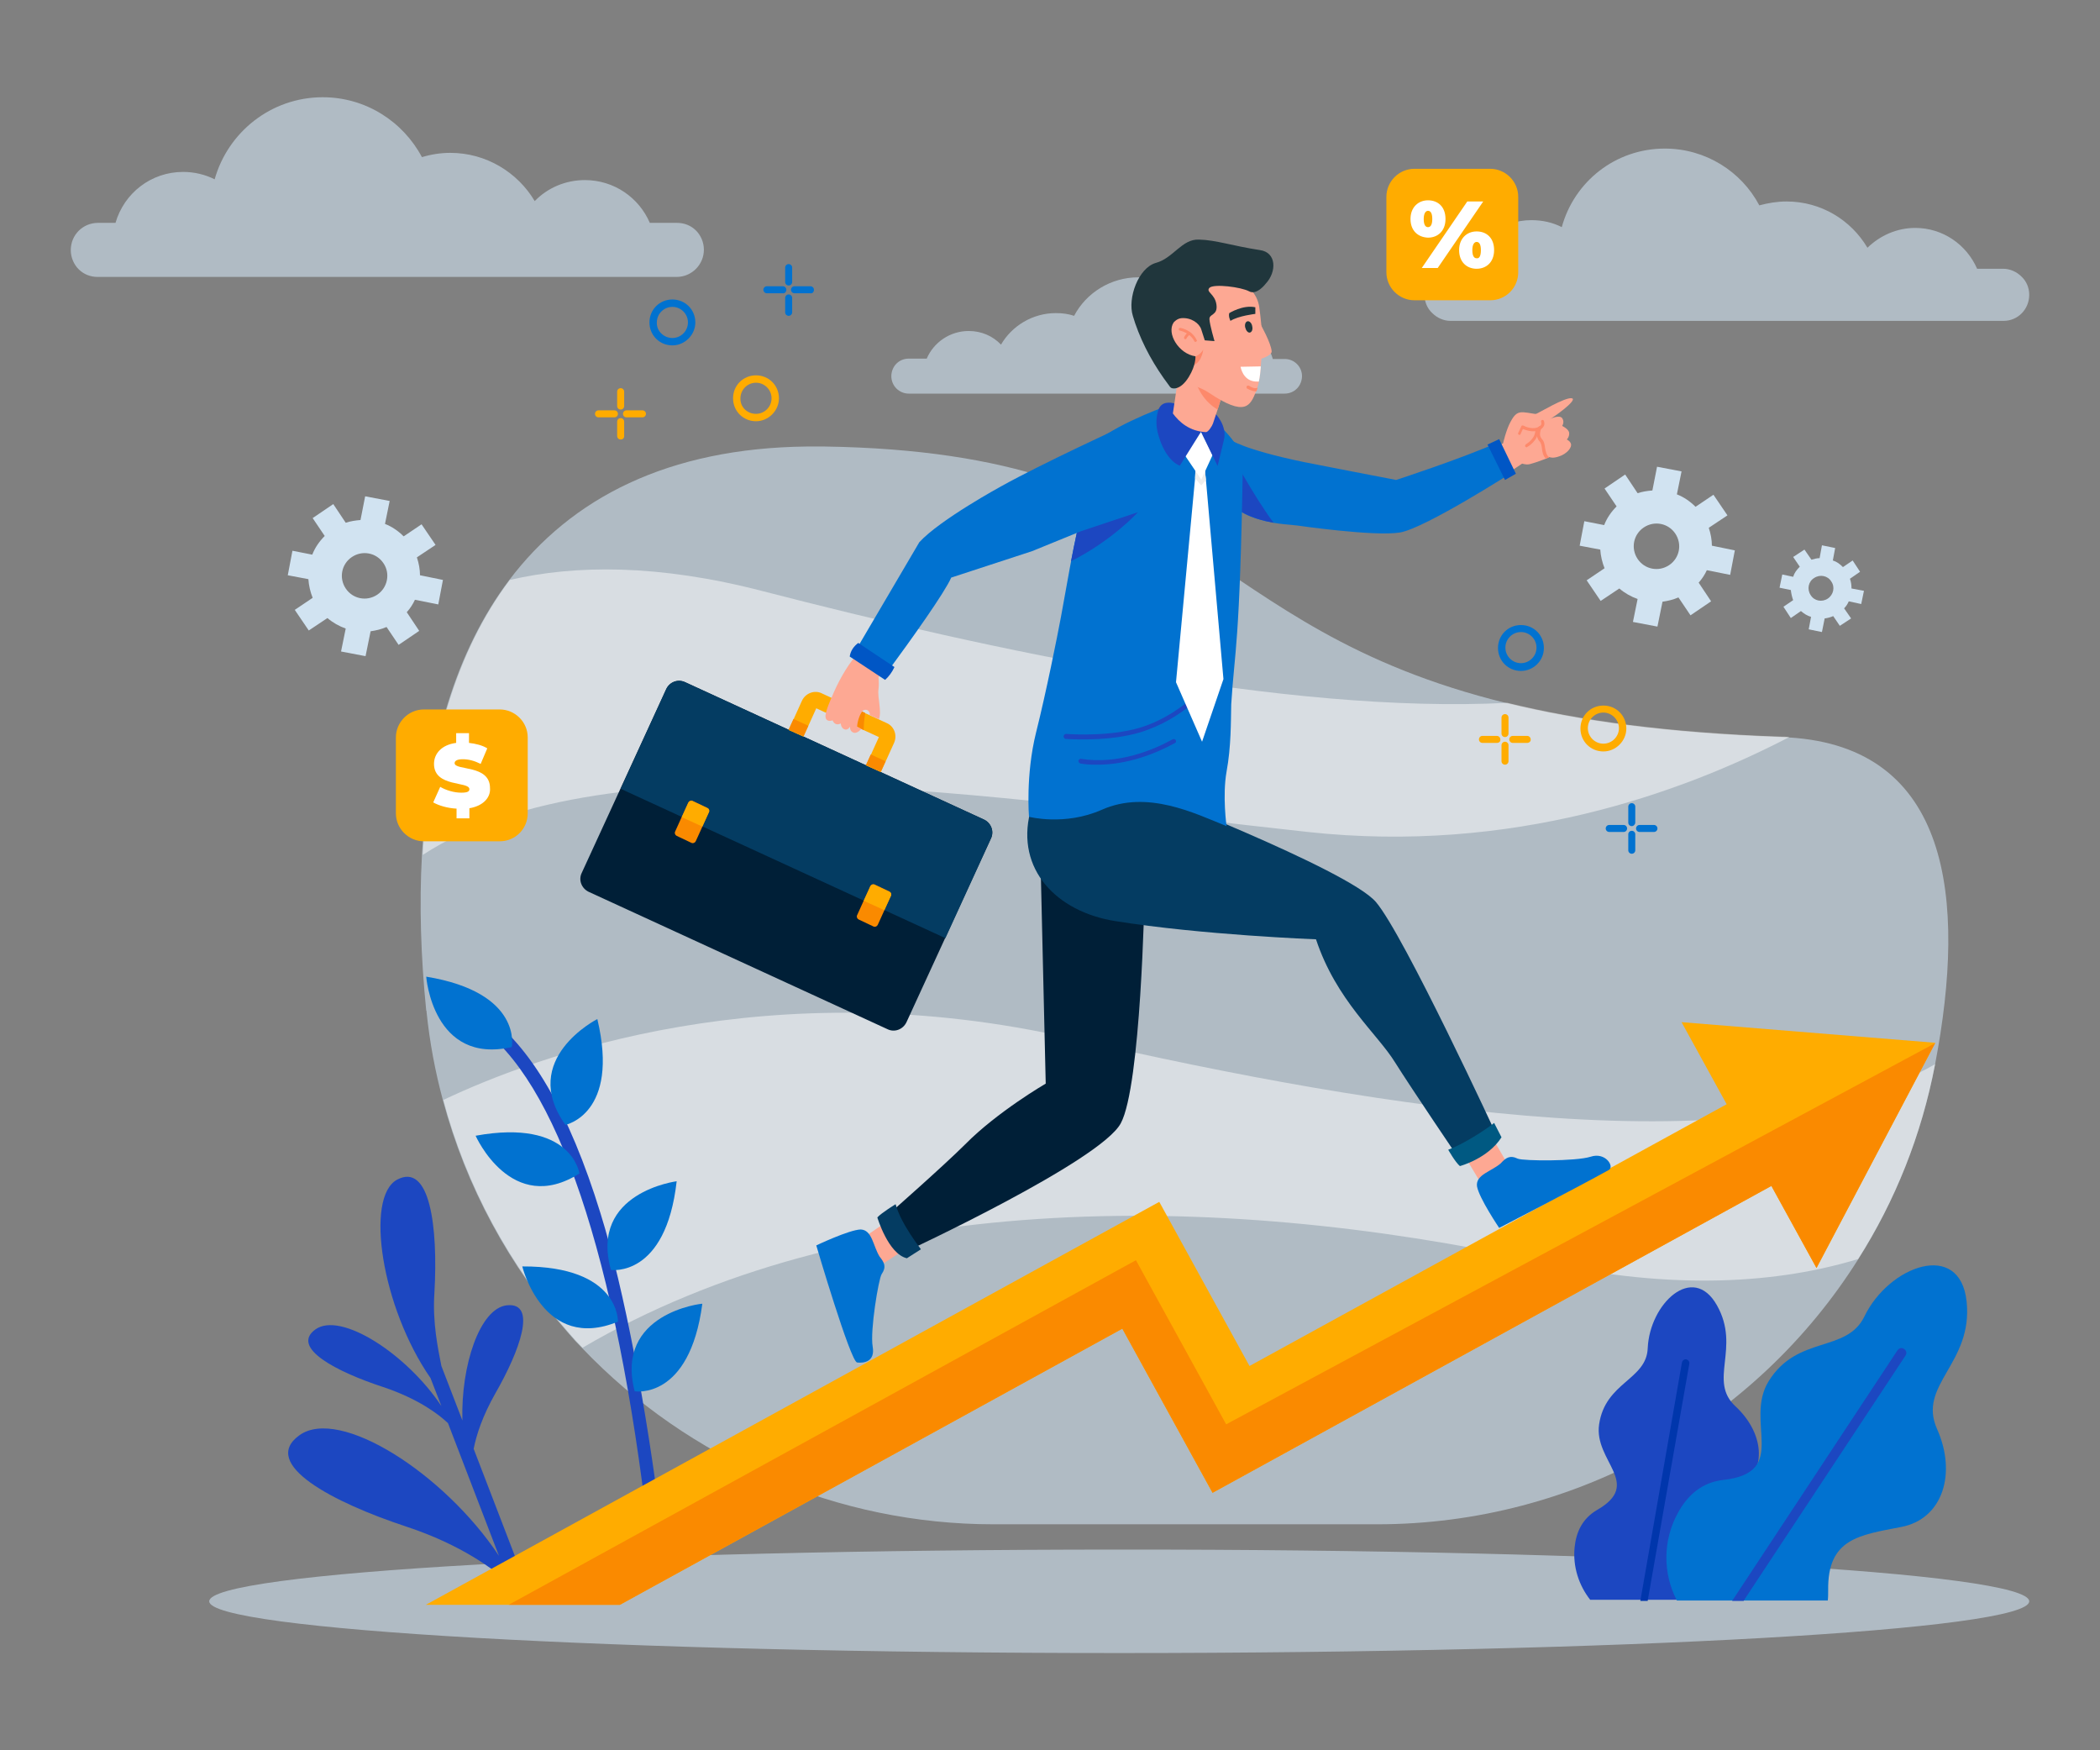 <?xml version="1.0" encoding="utf-8"?>
<!-- Generator: Adobe Illustrator 23.0.1, SVG Export Plug-In . SVG Version: 6.00 Build 0)  -->
<svg version="1.1" id="Layer_1" xmlns="http://www.w3.org/2000/svg" xmlns:xlink="http://www.w3.org/1999/xlink" x="0px" y="0px"
	 viewBox="0 0 540 450" style="enable-background:new 0 0 540 450;" xml:space="preserve">
<rect x="0" y="0" width="540" height="450" fill="#808080" stroke="none"/>
<style type="text/css">
	.st0{opacity:0.6;fill:#D1E3F1;}
	.st1{opacity:0.5;fill:#FFFFFF;}
	.st2{fill:#D1E3F1;}
	.st3{fill:#1C47C1;}
	.st4{fill:#0036AC;}
	.st5{fill:#0172D0;}
	.st6{fill:#FFAC00;}
	.st7{fill:#FA8A00;}
	.st8{fill:#FDA893;}
	.st9{fill:#001F37;}
	.st10{fill:#043C62;}
	.st11{fill:#005982;}
	.st12{fill:#FD896B;}
	.st13{fill:#0056C5;}
	.st14{fill:#FFFFFF;}
	.st15{fill:#EDEDED;}
	.st16{fill:#20363C;}
</style>
<g>
	<g>
		<g>
			<g>
				<path class="st0" d="M497.6,273.6C497.6,273.6,497.6,273.6,497.6,273.6c-3.5,18.3-10.3,35.2-19.8,50.2
					c-26.1,41.4-72.3,68.1-123.7,68.1h-98.6c-40,0-78.2-16.4-105.8-45.3c-1.2-1.2-2.4-2.5-3.5-3.8c-15.3-17.3-26.4-37.8-32.3-59.9
					c-2-7.4-3.4-14.9-4.2-22.6c0-0.2,0-0.4-0.1-0.5c-1.4-13.9-1.8-27.3-1.1-39.9c1.6-28.1,8.7-52.5,22.4-70.7
					c16-21.2,40.9-34,76.6-34.4c1.5,0,3,0,4.5,0c98.3,1.5,95,46.3,175.5,66c18.4,4.5,41.2,7.7,70.5,8.7c0.7,0,1.3,0.1,2,0.1
					C501.3,192.1,505.8,230.8,497.6,273.6z"/>
				<path class="st1" d="M460.1,189.5c-27.9,14.5-71.4,30.1-123.8,24.4c-79.5-8.6-179.7-25.3-227.6,5.9c1.6-28.1,8.7-52.5,22.4-70.7
					c16.8-3.9,38.2-4.1,65.1,2.9c58.5,15.1,134.4,31.6,191.4,28.7c18.4,4.5,41.2,7.7,70.5,8.7C458.8,189.4,459.4,189.4,460.1,189.5z
					"/>
				<path class="st1" d="M497.6,273.6c-3.5,18.3-10.3,35.2-19.8,50.1c-20.1,6.1-46.9,8.3-81.6,0.7c-84.8-18.5-177.7-18.2-246.4,22.1
					c-1.2-1.2-2.4-2.5-3.5-3.8c-15.3-17.3-26.4-37.8-32.3-59.9c24-11.4,84.1-33.5,161.6-15.8C357.3,285.7,451,300.5,497.6,273.6z"/>
			</g>
		</g>
		<path class="st0" d="M18.2,64.3c0,1.9,0.8,3.7,2,4.9c1.3,1.3,3,2,4.9,2h148.9c3.8,0,7-3.1,7-7c0-1.9-0.8-3.7-2-4.9
			c-1.3-1.3-3-2-4.9-2h-7c-2.8-6.5-9.2-11-16.7-11c-5,0-9.6,2-12.9,5.4c-4.4-7.4-12.5-12.4-21.7-12.4c-2.5,0-5,0.4-7.3,1.1
			C103.6,31.2,94,25,83,25c-13.3,0-24.4,9-27.8,21.1c-2.4-1.2-5.2-1.9-8.1-1.9c-8.3,0-15.2,5.5-17.4,13.1h-4.5
			C21.3,57.3,18.2,60.4,18.2,64.3z"/>
		<path class="st0" d="M334.8,96.7c0,1.2-0.5,2.4-1.3,3.2c-0.8,0.8-1.9,1.3-3.2,1.3h-96.6c-2.5,0-4.5-2-4.5-4.5
			c0-1.2,0.5-2.4,1.3-3.2c0.8-0.8,1.9-1.3,3.2-1.3h4.6c1.8-4.2,6-7.1,10.8-7.1c3.3,0,6.2,1.3,8.3,3.5c2.8-4.8,8.1-8.1,14.1-8.1
			c1.7,0,3.2,0.2,4.7,0.7c3.1-5.9,9.4-9.9,16.5-9.9c8.6,0,15.8,5.8,18,13.7c1.6-0.8,3.4-1.2,5.3-1.2c5.4,0,9.9,3.6,11.3,8.5h2.9
			C332.7,92.2,334.8,94.2,334.8,96.7z"/>
		<path class="st2" d="M444.9,147.8l1.2-6.3l-5.9-1.2c0-1.5-0.3-3.1-0.8-4.6l4.8-3.2l-3.6-5.3l-4.6,3.1c-1.4-1.4-3-2.5-4.8-3.2
			l1.2-5.9l-6.3-1.2l-1.2,6.1c-1.3,0.1-2.6,0.3-3.8,0.7l-3.2-4.8l-5.3,3.6l3.1,4.6c-1.4,1.4-2.5,3-3.2,4.8l-5.1-1l-1.2,6.3l5.3,1
			c0.1,1.6,0.5,3.3,1.1,4.8l-4.6,3.1l3.6,5.3l4.8-3.2c1.4,1.2,3,2.1,4.7,2.7l-1.2,5.9l6.3,1.2l1.3-6.4c1.4-0.2,2.7-0.5,4.1-1.1
			l3.1,4.6l5.3-3.6l-3.2-4.8c0.9-1,1.6-2.1,2.1-3.2L444.9,147.8z M429.2,145.3c-2.7,1.8-6.3,1.1-8.1-1.6c-1.8-2.7-1.1-6.3,1.6-8.1
			c2.7-1.8,6.3-1.1,8.1,1.6C432.6,139.9,431.9,143.5,429.2,145.3z"/>
		<path class="st2" d="M112.7,155.4l1.2-6.3l-5.9-1.2c0-1.5-0.3-3.1-0.8-4.6l4.8-3.2l-3.6-5.3l-4.6,3.1c-1.4-1.4-3-2.5-4.8-3.2
			l1.2-5.9l-6.3-1.2l-1.2,6.1c-1.3,0.1-2.6,0.3-3.8,0.7l-3.2-4.8l-5.3,3.6l3.1,4.6c-1.4,1.4-2.5,3-3.2,4.8l-5.1-1l-1.2,6.3l5.3,1
			c0.1,1.6,0.5,3.3,1.1,4.8l-4.6,3.1l3.6,5.3l4.8-3.2c1.4,1.2,3,2.1,4.7,2.7l-1.2,5.9l6.3,1.2l1.3-6.4c1.4-0.2,2.7-0.5,4.1-1.1
			l3.1,4.6l5.3-3.6l-3.2-4.8c0.9-1,1.6-2.1,2.1-3.2L112.7,155.4z M97,152.9c-2.7,1.8-6.3,1.1-8.1-1.6c-1.8-2.7-1.1-6.3,1.6-8.1
			c2.7-1.8,6.3-1.1,8.1,1.6C100.4,147.4,99.7,151.1,97,152.9z"/>
		<path class="st2" d="M478.6,155.3l0.7-3.4l-3.2-0.6c0-0.8-0.1-1.7-0.4-2.5l2.6-1.8l-1.9-2.9l-2.5,1.7c-0.8-0.8-1.6-1.4-2.6-1.7
			l0.6-3.2l-3.4-0.7l-0.6,3.3c-0.7,0-1.4,0.2-2.1,0.4l-1.8-2.6l-2.9,1.9l1.7,2.5c-0.8,0.8-1.4,1.6-1.7,2.6l-2.8-0.6l-0.7,3.4
			l2.9,0.6c0.1,0.9,0.3,1.8,0.6,2.6l-2.5,1.7l1.9,2.9l2.6-1.8c0.8,0.7,1.6,1.2,2.6,1.5l-0.6,3.2l3.4,0.7l0.7-3.5
			c0.8-0.1,1.5-0.3,2.2-0.6l1.7,2.5l2.9-1.9l-1.8-2.6c0.5-0.5,0.9-1.1,1.2-1.8L478.6,155.3z M470,153.9c-1.5,1-3.5,0.6-4.4-0.9
			c-1-1.5-0.6-3.5,0.9-4.4c1.5-1,3.5-0.6,4.4,0.9C471.9,150.9,471.5,152.9,470,153.9z"/>
		<path class="st0" d="M366.3,75.8c0,1.8,0.7,3.5,2,4.7c1.2,1.2,2.9,2,4.7,2h142.2c3.7,0,6.6-3,6.6-6.7c0-1.8-0.7-3.5-2-4.7
			c-1.2-1.2-2.9-2-4.7-2h-6.7c-2.7-6.2-8.8-10.5-15.9-10.5c-4.8,0-9.1,2-12.3,5.1c-4.2-7.1-11.9-11.9-20.8-11.9c-2.4,0-4.8,0.4-7,1
			c-4.6-8.7-13.8-14.6-24.3-14.6c-12.7,0-23.3,8.5-26.5,20.2c-2.3-1.2-5-1.8-7.8-1.8c-7.9,0-14.6,5.3-16.7,12.5h-4.3
			C369.3,69.1,366.3,72.1,366.3,75.8z"/>
	</g>
	<path class="st0" d="M521.8,411.7c0,7.4-104.8,13.3-234,13.3c-129.2,0-234-6-234-13.3c0-7.4,104.8-13.3,234-13.3
		C417.1,398.3,521.8,404.3,521.8,411.7z"/>
	<g>
		<path class="st3" d="M132.7,411.5h4.1l-15-39c0.7-3.6,2.3-8.5,5.6-14.3c6.2-10.8,10.9-23.5,2.9-22.6c-6.9,0.8-11.8,15.4-11.4,29.6
			l-5.4-14c-0.9-4.6-2.3-11.2-1.8-18.7c1-17.2-1.2-33.7-9.6-29.2c-8.3,4.5-4,32.8,8.6,51l2.8,7.2c-8.9-13.4-25.9-24.4-32.4-19.7
			c-6.5,4.7,5.5,10.9,17.4,14.8c9,3,14.3,7,16.7,9.3l13.1,34.1c-14.1-21.2-41-38.4-51.3-31c-10.3,7.4,8.7,17.3,27.5,23.5
			c14.2,4.7,22.5,11,26.5,14.6L132.7,411.5z"/>
		<g>
			<path class="st3" d="M440.2,411.5c0.8-3.5,0.5-7.5-1.2-11.2c-4.3-9.5,1.2-12.7,8.4-17.6c7.2-4.8,6.1-14.4-1.1-21.1
				c-7.2-6.6,1.4-15-4.8-26c-6.2-11-17.3-0.4-17.8,11c-0.3,8.2-10.9,8.7-12.5,19.6c-1.4,9.5,11.3,15.2-0.5,22
				c-3.8,2.2-5.4,5.7-5.8,9.6c-0.5,5,1.1,9.8,4,13.5H440.2z"/>
			<g>
				<path class="st4" d="M423.7,411.5l10.7-60.9c0.1-0.5-0.3-1-0.8-1.1c-0.5-0.1-1,0.3-1.1,0.8l-10.7,61.3H423.7z"/>
			</g>
		</g>
		<g>
			<path class="st5" d="M470,411.5c0.1-0.8,0.1-1.7,0.1-2.6c-0.2-13.3,7.9-14.2,18.7-16.3c10.8-2,14.4-13.8,9.3-25.2
				c-5.1-11.4,9.3-16.8,7.6-32.8c-1.7-15.9-20-9.2-26.3,3.9c-4.6,9.4-17.2,4.7-24.6,16.6c-6.4,10.4,5.5,23.5-11.7,25.4
				c-5.5,0.6-9.2,4-11.6,8.4c-4,7.2-3.9,15.7-0.3,22.6H470z"/>
			<g>
				<path class="st3" d="M448.4,411.5l41.6-63c0.4-0.6,0.2-1.3-0.4-1.7c-0.6-0.4-1.3-0.2-1.7,0.4l-42.5,64.4H448.4z"/>
			</g>
		</g>
		<g>
			<g>
				<path class="st3" d="M170,392.2c-3.7-29.7-9.4-60.4-15.6-80.3c-8-26-18.1-43.3-29.9-51.3c-0.8-0.5-1.8-0.3-2.4,0.5
					c-0.5,0.8-0.3,1.8,0.5,2.4c20.6,14,35.9,59.3,44.2,131.2L170,392.2z"/>
			</g>
			<path class="st5" d="M145.4,289.2c0,0,14-2.8,8.2-27.2C153.6,262,133.3,272.3,145.4,289.2z"/>
			<path class="st5" d="M149,301.7c0,0-2-14.2-26.7-9.7C122.3,292,131.5,312.8,149,301.7z"/>
			<path class="st5" d="M131.6,269.2c0,0,2.9-14-22-18.1C109.6,251.1,111.3,273.8,131.6,269.2z"/>
			<path class="st5" d="M157.1,326.5c0,0,14.1,2.1,16.9-22.8C174.1,303.7,151.5,306.5,157.1,326.5z"/>
			<path class="st5" d="M158.9,339.8c0,0,0.5-14.3-24.6-14.2C134.3,325.6,139.7,347.7,158.9,339.8z"/>
			<path class="st5" d="M163.2,357.7c0,0,14.1,2.4,17.4-22.5C180.6,335.1,158,337.6,163.2,357.7z"/>
		</g>
	</g>
	<g>
		<polygon class="st6" points="497.6,268.1 497.6,268.2 467.1,326 455.5,304.9 311.8,383.8 288.6,341.6 159.4,412.6 109.5,412.6 
			298.1,309 321.3,351.2 444,283.9 432.4,262.8 		"/>
		<polygon class="st7" points="497.6,268.2 467.1,326 455.5,304.9 311.8,383.8 288.6,341.6 159.4,412.6 130.8,412.6 292.1,324 
			315.3,366.2 		"/>
	</g>
	<g>
		<g>
			<g>
				<path class="st8" d="M230.2,312.6l-8.3,5.7c0,0-0.1,3.8,3.2,7.9l9.9-6.5L230.2,312.6z"/>
				<g>
					<path class="st5" d="M226.2,323.1c1.2,1.5,1.8,2.6,0.5,4.5c-0.8,1.3-3,14.6-2.3,18.6c0.7,4-2.4,4.3-4,4.1
						c-1.7-0.2-10.5-30.1-10.5-30.1s8.4-4,11.4-4.1C224.3,316.2,224.5,320.4,226.2,323.1z"/>
				</g>
			</g>
			<path class="st9" d="M294.3,230.2c0,0-0.9,49-6.1,58.6c-5.2,9.7-55.1,32.9-55.1,32.9s-3.5-4-4.5-9.6c0,0,14.1-12.4,19.6-17.9
				c8.3-8.4,20.7-15.6,20.7-15.6l-1.3-55.7L294.3,230.2z"/>
			<path class="st10" d="M230.3,309.6c0,0-3.6,2.2-4.7,3.4c0,0,2.8,9.4,7.6,10.5l3.6-2.3C236.9,321.2,231.7,314.8,230.3,309.6z"/>
		</g>
		<g>
			<g>
				<path class="st8" d="M375.3,295l5.2,8.7c0,0,3.8,0.3,8.1-2.8l-5.9-10.2L375.3,295z"/>
				<g>
					<path class="st5" d="M385.9,299.1c1.3-1.4,2.3-2.2,4.4-1.2c1.4,0.6,14.9,0.7,18.7-0.5c3.9-1.3,6.2,2.6,4.7,3.4
						c-7.9,4.4-28.2,14.9-28.2,14.9s-5.2-7.7-5.7-10.7C379.4,302,383.5,301.2,385.9,299.1z"/>
				</g>
			</g>
			<path class="st10" d="M291.7,202.3c0,0,54.9,21.2,62.1,29.6c7.2,8.4,31.2,60.3,31.2,60.3s-4,7.3-9.7,5.9c0,0-12.2-18-16.6-25
				c-4.5-7.3-15.1-15.9-20.3-31.6c0,0-29.3-1.1-51.7-4.7c-15-2.4-25.5-13.3-21.8-28c0,0,0-0.1,0-0.1c0.3-0.9,1.1-1.6,2-1.7
				L291.7,202.3z"/>
			<path class="st11" d="M372.4,295.6c0,0,1.8,3.2,3,4.2c0,0,7.2-1.9,10.7-7.4l-1.9-3.7C384.2,288.8,377.9,293.5,372.4,295.6z"/>
		</g>
		<g>
			<g>
				<path class="st8" d="M404.2,102.4c-1.7-0.4-8.9,4-9.2,4c-0.3,0.1-1.8-0.3-3.2-0.4c-1.5-0.1-2.3,0.4-3.4,2.5
					c-1.1,2-1.9,5.5-1.9,5.5c-0.7,0.3-1.4,0.7-2.3,1c1.2,2.2,2.5,4.3,3.9,6.4c1.2-0.8,2.3-1.5,3.3-2.2c0.7,0.2,1.5,0.3,2.1,0.1
					c1.8-0.5,3.3-1.1,4.1-1.4c0.5-0.2,0.8-0.4,0.8-0.4s0,0,0,0c0.2,0.1,1,0.4,2.6-0.2c1.8-0.6,3-2,3-2.9c0-0.9-1.1-1.4-1.1-1.4
					s0.7-0.7,0.6-1.7c-0.1-1-1.8-1.8-1.8-1.8s0.7-1,0-2c-0.7-0.9-2.9,0.1-3.1,0.2C398.9,107.7,405.9,102.8,404.2,102.4z"/>
				<g>
					<g>
						<path class="st12" d="M390.8,111.8c-0.1,0-0.1,0-0.2,0c-0.2-0.1-0.3-0.3-0.2-0.5l0.8-1.7c0-0.1,0.1-0.2,0.2-0.2
							c0.1,0,0.2,0,0.3,0c0,0,1.9,1.1,3.6,0.5c0.5-0.2,0.8-0.4,1-0.7c0.1-0.3,0-0.7,0-0.7c-0.1-0.2,0-0.4,0.2-0.5
							c0.2-0.1,0.4,0,0.5,0.2c0,0.1,0.3,0.7,0,1.3c-0.2,0.5-0.7,0.9-1.5,1.2c-1.5,0.5-3.1-0.1-3.9-0.4l-0.6,1.3
							C391,111.7,390.9,111.8,390.8,111.8z"/>
					</g>
					<g>
						<path class="st12" d="M398.4,117.6C398.4,117.6,398.4,117.6,398.4,117.6c0,0-0.3,0.1-0.9,0.3c-0.8-0.8-0.9-1.8-1-2.6
							c-0.1-0.7-0.2-1.4-0.6-1.8c-0.4-0.4-0.6-1-0.7-1.5c-0.1-0.5,0-1,0.1-1.3c0-0.1,0.1-0.3,0.1-0.4c0.1-0.3,0.2-0.5,0.2-0.5
							c0.1-0.2,0.3-0.3,0.5-0.2c0.2,0.1,0.3,0.3,0.2,0.5c0,0,0,0,0,0.1c-0.1,0.2-0.3,0.9-0.3,1.5c0,0.4,0.2,0.8,0.5,1.2
							c0.6,0.6,0.7,1.5,0.8,2.3C397.5,116.1,397.6,117,398.4,117.6z"/>
					</g>
					<g>
						<path class="st12" d="M392.6,115c-0.2,0-0.3-0.1-0.4-0.2c-0.1-0.2,0-0.4,0.2-0.6l0,0c0,0,2.4-1.3,2.4-3.6
							c0-0.2,0.2-0.4,0.4-0.4c0.2,0,0.4,0.2,0.4,0.4c-0.1,2.8-2.8,4.3-2.9,4.3C392.7,115,392.7,115,392.6,115z"/>
					</g>
				</g>
			</g>
			<path class="st5" d="M389.1,121.3c0,0-22.6,14.5-29.1,15.6c-6.5,1.1-26.5-1.8-26.5-1.8c-2.3-0.2-4.3-0.4-6.1-0.7
				c-6-1.1-9.6-3.1-11.7-5.7c-3.5-4.4-1.4-10.7,0.6-15.7c0,0,3.1,2.5,19,5.8c0,0,22.5,4.4,23.7,4.6c0,0,16.9-5.5,26.3-9.7
				C385.4,113.7,387.4,120.1,389.1,121.3z"/>
			<polygon class="st13" points="385.5,112.9 382.5,114.3 387,123.4 389.8,121.8 			"/>
			<path class="st3" d="M327.5,134.4c-6-1.1-9.6-3.1-11.7-5.7c-1.3-5.6-2.2-11.7,0.1-13.2C315.9,115.4,322.3,127.5,327.5,134.4z"/>
		</g>
		<g>
			<g>
				<g>
					<path class="st9" d="M254.8,215.6l-21.7,47.2c-0.9,1.9-3.1,2.7-4.9,1.8l-76.8-35.3c-1.9-0.9-2.7-3.1-1.8-4.9l21.7-47.2
						c0.9-1.9,3-2.7,4.9-1.8l76.8,35.3C254.9,211.6,255.7,213.8,254.8,215.6z"/>
					<path class="st10" d="M243.1,241.2l11.7-25.6c0.9-1.9,0-4.1-1.8-4.9l-76.8-35.3c-1.9-0.9-4.1,0-4.9,1.8l-11.7,25.6L243.1,241.2
						z"/>
				</g>
				<g>
					<g>
						<path class="st6" d="M229.9,191l-3.4,7.5l-3.8-1.7l3.3-7.3l-3.7-1.7l-0.2-0.1l-2.2-1l-0.3-0.1l-9.7-4.5l-3.3,7.3l-3.8-1.7
							l3.4-7.5c0.9-2,3.3-2.9,5.2-1.9l9.1,4.2l0.7,0.3l1.3,0.6l0.3,0.1l5.2,2.4C229.9,186.7,230.8,189,229.9,191z"/>
					</g>
					<path class="st7" d="M222.1,187.7l-2.2-1l-0.3-0.1c0.2-1.5,0.6-3,0.9-4.2l0.7,0.3l1.3,0.6C222.2,185,222.1,186.5,222.1,187.7z"
						/>
					
						<rect x="203.8" y="185.1" transform="matrix(0.417 -0.909 0.909 0.417 -50.453 295.642)" class="st7" width="3" height="4.2"/>
					
						<rect x="223.7" y="194.2" transform="matrix(0.417 -0.909 0.909 0.417 -47.156 319.063)" class="st7" width="3" height="4.2"/>
				</g>
				<g>
					<g>
						<path class="st7" d="M182.3,208.8l-3.4,7.5c-0.2,0.4-0.7,0.6-1.1,0.4l-3.8-1.8c-0.4-0.2-0.6-0.7-0.4-1.1l3.4-7.5
							c0.2-0.4,0.7-0.6,1.1-0.4l3.8,1.8C182.3,207.9,182.5,208.4,182.3,208.8z"/>
						<path class="st6" d="M182.3,208.8l-1.7,3.7l-5.3-2.4l1.7-3.7c0.2-0.4,0.7-0.6,1.1-0.4l3.8,1.8
							C182.3,207.9,182.5,208.4,182.3,208.8z"/>
					</g>
					<g>
						<path class="st7" d="M229.1,230.3l-3.4,7.5c-0.2,0.4-0.7,0.6-1.1,0.4l-3.8-1.8c-0.4-0.2-0.6-0.7-0.4-1.1l3.4-7.5
							c0.2-0.4,0.7-0.6,1.1-0.4l3.8,1.8C229.1,229.4,229.3,229.9,229.1,230.3z"/>
						<path class="st6" d="M229.1,230.3l-1.7,3.7l-5.3-2.4l1.7-3.7c0.2-0.4,0.7-0.6,1.1-0.4l3.8,1.8
							C229.1,229.4,229.3,229.9,229.1,230.3z"/>
					</g>
				</g>
			</g>
			<path class="st8" d="M226,184.9c-0.7-0.3-1.8-0.8-2.4-1.1c0.1-0.2,0.1-0.5-0.2-0.9c-0.5-0.7-1.5-0.4-1.7,0
				c-0.6,0.8-1.2,2.4-1.3,3.9l1.1,0.6c0,0-1,1.2-1.9,1c-1.2-0.3-1-1.6-1-1.6s-0.6,1.1-1.5,0.7c-0.9-0.4-0.9-1.5-0.9-1.5
				c-1.6,0.8-2.1-0.8-2.1-0.8s-1.5,0.6-1.8-0.7c-0.3-1.3,1.6-5.3,1.6-5.3c1.5-3.7,3.8-7.8,6-10.4c0.5-1.1,1.1-2.5,1.8-4
				c1.5,1.1,3.1,2.1,4.7,3.1c0.9,0.6,1.9,1.3,2.8,1.9c-1.4,1.9-2.6,3.4-3.3,4.3c0.1,1.1,0.1,2.3,0,3.1
				C225.6,179.4,226.8,182.9,226,184.9z"/>
			<path class="st5" d="M265.4,141.7l20.1-8.2c0,0,8.4-14.4,3.3-23.9c0,0-20.7,9.5-31.3,15.4c0,0-15.8,8.6-21.1,14.4L220,167.3
				c0,0,4.9,5.7,8.3,5.3c6.1-8.3,14.6-20.2,16.3-24.1L265.4,141.7z"/>
			<path class="st13" d="M220.7,165.3c-1.1,0.8-2,2-2.2,3.5l9.1,6c1-0.9,1.8-2,2.4-3.3L220.7,165.3z"/>
		</g>
		<g>
			<path class="st5" d="M315.4,198.4c-1.1,6.2,0,14,0,14c-8.2-3.3-20.4-9.4-32.1-4.2c-9.5,4.2-18.7,1.8-18.7,1.8s-0.9-10.7,1.8-21.6
				c2.7-10.8,5.4-24.4,6.4-29.7c0.8-4.5,1.6-8.8,2.3-12.7c0.5-2.5,0.9-4.9,1.4-7.1l0,0c2.6-12.9,3.8-23.9,5.8-25.6
				c5.8-4.8,19-9.4,19-9.4l8.9,2.5c0,0,9.5,7.4,9.4,12.7c-0.8,47.3-2.1,47.6-3,62C316.5,185.4,316.6,191.9,315.4,198.4z"/>
			<g>
				<path class="st3" d="M274.4,190c-0.1,0-0.2,0-0.3,0c-0.3,0-0.6-0.3-0.6-0.7c0-0.3,0.3-0.6,0.6-0.6c0,0,0,0,0.2,0
					c1.4,0.1,12.6,0.8,20.6-2.2c10.2-3.8,16.2-11.7,16.3-11.8c0.2-0.3,0.6-0.3,0.8-0.1c0.3,0.2,0.3,0.6,0.1,0.8
					c-0.3,0.3-6.3,8.3-16.9,12.2C287.2,190.7,276.3,190.1,274.4,190z"/>
			</g>
			<g>
				<path class="st3" d="M302.4,190.6c0-0.5-0.5-0.7-0.9-0.5c-4.9,2.7-13.9,6.5-23.5,5c-0.3-0.1-0.6,0.2-0.7,0.5
					c0,0.3,0.2,0.6,0.5,0.7c1.2,0.2,2.4,0.3,3.6,0.3c8.6,0.2,16.2-3.1,20.6-5.5C302.3,191,302.4,190.8,302.4,190.6L302.4,190.6z"/>
			</g>
			<path class="st3" d="M292.6,131.7c0,0-6.5,7.2-17.2,12.6c0.5-2.5,1-5.1,1.5-7.3l0,0c0,0,1-0.4,1-0.4L292.6,131.7z"/>
			<polygon class="st14" points="314.6,174.6 309.1,190.7 302.4,175.4 307.3,123 307.4,120.9 309.8,120.6 310.1,123.4 			"/>
			<polygon class="st15" points="310.1,123.4 308.9,124.8 307.3,123 307.4,120.9 309.8,120.6 			"/>
			<polygon class="st14" points="311.8,117 308.9,123.3 304.3,116.5 308.9,110.9 			"/>
			<path class="st3" d="M297.8,111.6c-0.5-1.8-0.6-3.8-0.1-5.6c0.1-0.5,0.3-1,0.5-1.3c1.1-1.8,3.7-1,3.7-1c1.3,5.3,7,7.2,7,7.2
				l-5.5,8.8C303.4,119.8,299.7,118.6,297.8,111.6z"/>
			<path class="st3" d="M312.3,106.1c0,0,3.4,3.2,2.4,7.1l-1.6,6.6l-4.3-8.8C308.9,110.9,311.2,108.6,312.3,106.1z"/>
		</g>
		<g>
			<g>
				<path class="st8" d="M314.9,99.6l-1.8,5.7l-1.2,3.6c-0.2,0.6-1.2,2.2-1.8,2.2c-4.2-0.2-6.9-2.6-8.5-4.8l1.3-8.8
					c0,0,2.3-0.4,5-0.5c0,0,0,0,0,0L314.9,99.6z"/>
				<path class="st12" d="M314.9,99.6l-1.8,5.7c-4.3-2.5-5.7-7-6-8.3c0.2,0,0.5,0,0.7,0L314.9,99.6z"/>
			</g>
			<path class="st8" d="M323.8,78.9c0.4,2.9,0.8,6.6,0.8,9.6c0,0,0,0,0,0c0,0,0,0,0,0c0,0.7,0,1.4-0.1,2.1c0,0.4-0.1,0.8-0.1,1.2
				c-0.1,0.7-0.1,1.5-0.2,2.4c0,0,0,0.1,0,0.1c-0.1,1.2-0.2,2.5-0.5,3.8c0,0,0,0,0,0c-0.1,0.6-0.2,1.1-0.4,1.6
				c-0.1,0.3-0.2,0.6-0.3,0.9c-1.5,3.7-2.7,6.7-12.1,0.4c-4.3-2.9-9.2-2-11.3-7.2c0,0,0-0.1,0-0.1c0,0,0,0,0,0
				c-1.4-3.6-2.2-7.4-2.7-10.1c-0.5-2.8,0.6-5.6,2.7-7.4c5.8-4.9,12.9-4.8,17.8-4C320.7,72.8,323.3,75.5,323.8,78.9z"/>
			<g>
				<path class="st12" d="M323.4,99.7c-0.1,0.3-0.2,0.6-0.3,0.9c-0.1,0-0.3,0-0.4,0c-1.1-0.1-1.9-0.7-2-0.7
					c-0.2-0.1-0.2-0.4-0.1-0.6c0.1-0.2,0.4-0.2,0.6-0.1c0,0,0.7,0.5,1.5,0.6C322.9,99.8,323.1,99.8,323.4,99.7z"/>
			</g>
			<path class="st12" d="M306.7,91.9c0,0,1.8-0.4,2.7-2c0,0-0.4,4.3-3.8,4.2L306.7,91.9z"/>
			<path class="st16" d="M325.5,72.9c2.8-3,2.8-8-1.5-8.6c-7.2-1.1-11.3-2.6-15.7-2.7c-4.4-0.2-6.6,4.8-11.1,6
				c-4.5,1.3-7.3,9.1-5.9,13.6c0.2,0.7,0.4,1.3,0.6,1.9c2,5.8,5,11.1,8.7,16c0.1,0.2,0.3,0.4,0.4,0.5c0.3,0.4,2.5,0.9,4.7-2.7
				c1.9-3.1,1.7-5.3,1.7-5.3c-4.3-0.6-7.5-5.9-5.6-8.7c0,0,0.8-1,2-1.1c2.5-0.2,4.6,1.3,5.1,2.9c0.5,1.6,0.9,2.8,0.9,2.8l2.5,0.2
				c0,0-1.2-4.1-1.3-5.6c-0.1-1.5,2.2-0.9,1.8-3.8c-0.4-2.8-2.8-3.2-1.8-4.3c1.1-1.1,8.2-0.2,10.2,0.9S325.5,72.9,325.5,72.9z"/>
			<g>
				<g>
					<g>
						<path class="st12" d="M307.5,87.9c-0.2,0-0.3,0-0.4-0.2c-1.1-2.2-3.7-2.7-3.7-2.7c-0.2,0-0.3-0.2-0.3-0.4
							c0-0.2,0.2-0.3,0.4-0.3c0.1,0,3,0.5,4.2,3.1C307.9,87.5,307.8,87.7,307.5,87.9C307.6,87.8,307.6,87.9,307.5,87.9z"/>
					</g>
				</g>
			</g>
			<g>
				<g>
					<g>
						<path class="st12" d="M304.9,87.2c-0.1,0-0.1,0-0.2,0c-0.2-0.1-0.3-0.3-0.2-0.5c0,0,0.3-0.8,1.1-1.3c0.2-0.1,0.4-0.1,0.5,0.1
							c0.1,0.2,0.1,0.4-0.1,0.5c-0.6,0.4-0.9,1-0.9,1C305.1,87.1,305,87.1,304.9,87.2z"/>
					</g>
				</g>
			</g>
			<path class="st16" d="M322,83.9c0.2,0.8-0.1,1.5-0.6,1.6c-0.5,0.1-1-0.5-1.2-1.3c-0.2-0.8,0.1-1.5,0.6-1.6
				C321.3,82.5,321.9,83.1,322,83.9z"/>
			<path class="st16" d="M316.1,80.5c0,0,3.5-2.2,6.7-1.5l0,1.7c0,0-4.4,0.5-6.4,1.8C316.1,81.8,315.9,81.2,316.1,80.5z"/>
			<path class="st8" d="M324.2,83.5c0,0,2.6,4.6,2.8,6.8c0.1,1.2-3.2,2.1-3.2,2.1L324.2,83.5z"/>
			<path class="st14" d="M324.2,94.2c0,0,0,0.1,0,0.1c-0.1,1.2-0.2,2.5-0.5,3.8c-0.1,0-0.2,0-0.3,0c-3.1,0.1-4.1-2.4-4.4-3.8
				L324.2,94.2z"/>
		</g>
	</g>
	<g>
		<g>
			<g>
				<path class="st5" d="M391.1,172.5c-3.3,0-5.9-2.6-5.9-5.9s2.6-5.9,5.9-5.9s5.9,2.6,5.9,5.9S394.3,172.5,391.1,172.5z
					 M391.1,162.5c-2.2,0-4,1.8-4,4s1.8,4,4,4c2.2,0,4-1.8,4-4S393.3,162.5,391.1,162.5z"/>
			</g>
			<g>
				<path class="st6" d="M412.3,193.2c-3.3,0-5.9-2.6-5.9-5.9c0-3.3,2.6-5.9,5.9-5.9c3.3,0,5.9,2.6,5.9,5.9
					C418.2,190.5,415.5,193.2,412.3,193.2z M412.3,183.2c-2.2,0-4,1.8-4,4c0,2.2,1.8,4,4,4c2.2,0,4-1.8,4-4
					C416.3,185.1,414.5,183.2,412.3,183.2z"/>
			</g>
			<g>
				<g>
					<g>
						<path class="st5" d="M419.6,212.4c-0.5,0-0.9-0.4-0.9-0.9v-4.1c0-0.5,0.4-0.9,0.9-0.9c0.5,0,0.9,0.4,0.9,0.9v4.1
							C420.5,211.9,420.1,212.4,419.6,212.4z"/>
					</g>
					<g>
						<path class="st5" d="M419.6,219.5c-0.5,0-0.9-0.4-0.9-0.9v-4.1c0-0.5,0.4-0.9,0.9-0.9c0.5,0,0.9,0.4,0.9,0.9v4.1
							C420.5,219.1,420.1,219.5,419.6,219.5z"/>
					</g>
				</g>
				<g>
					<g>
						<path class="st5" d="M425.3,213.9h-3.7c-0.5,0-0.9-0.4-0.9-0.9s0.4-0.9,0.9-0.9h3.7c0.5,0,0.9,0.4,0.9,0.9
							S425.8,213.9,425.3,213.9z"/>
					</g>
					<g>
						<path class="st5" d="M417.5,213.9h-3.7c-0.5,0-0.9-0.4-0.9-0.9s0.4-0.9,0.9-0.9h3.7c0.5,0,0.9,0.4,0.9,0.9
							S418,213.9,417.5,213.9z"/>
					</g>
				</g>
			</g>
			<g>
				<g>
					<g>
						<g>
							<g>
								<path class="st6" d="M387,189.5c-0.5,0-0.9-0.4-0.9-0.9v-4.1c0-0.5,0.4-0.9,0.9-0.9c0.5,0,0.9,0.4,0.9,0.9v4.1
									C387.9,189.1,387.5,189.5,387,189.5z"/>
							</g>
						</g>
						<g>
							<g>
								<path class="st6" d="M387,196.6c-0.5,0-0.9-0.4-0.9-0.9v-4.1c0-0.5,0.4-0.9,0.9-0.9c0.5,0,0.9,0.4,0.9,0.9v4.1
									C387.9,196.2,387.5,196.6,387,196.6z"/>
							</g>
						</g>
					</g>
					<g>
						<g>
							<g>
								<path class="st6" d="M392.7,191h-3.7c-0.5,0-0.9-0.4-0.9-0.9c0-0.5,0.4-0.9,0.9-0.9h3.7c0.5,0,0.9,0.4,0.9,0.9
									C393.7,190.6,393.2,191,392.7,191z"/>
							</g>
						</g>
						<g>
							<g>
								<path class="st6" d="M384.9,191h-3.7c-0.5,0-0.9-0.4-0.9-0.9c0-0.5,0.4-0.9,0.9-0.9h3.7c0.5,0,0.9,0.4,0.9,0.9
									C385.9,190.6,385.5,191,384.9,191z"/>
							</g>
						</g>
					</g>
				</g>
			</g>
		</g>
		<g>
			<g>
				<g>
					<g>
						<g>
							<path class="st5" d="M172.9,88.8c-3.3,0-5.9-2.6-5.9-5.9c0-3.3,2.6-5.9,5.9-5.9c3.3,0,5.9,2.6,5.9,5.9
								C178.8,86.1,176.1,88.8,172.9,88.8z M172.9,86.9c2.2,0,4-1.8,4-4c0-2.2-1.8-4-4-4c-2.2,0-4,1.8-4,4
								C168.8,85.1,170.7,86.9,172.9,86.9z"/>
						</g>
					</g>
				</g>
			</g>
			<g>
				<g>
					<g>
						<g>
							<path class="st6" d="M194.4,108.3c-3.3,0-5.9-2.6-5.9-5.9c0-3.3,2.6-5.9,5.9-5.9c3.3,0,5.9,2.6,5.9,5.9
								C200.3,105.6,197.6,108.3,194.4,108.3z M194.4,106.4c2.2,0,4-1.8,4-4c0-2.2-1.8-4-4-4c-2.2,0-4,1.8-4,4
								C190.3,104.6,192.1,106.4,194.4,106.4z"/>
						</g>
					</g>
				</g>
			</g>
			<g>
				<g>
					<g>
						<path class="st5" d="M202.2,74.5c0-0.5-0.4-0.9-0.9-0.9h-4.1c-0.5,0-0.9,0.4-0.9,0.9s0.4,0.9,0.9,0.9h4.1
							C201.7,75.5,202.2,75.1,202.2,74.5z"/>
					</g>
					<g>
						<path class="st5" d="M209.3,74.5c0-0.5-0.4-0.9-0.9-0.9h-4.1c-0.5,0-0.9,0.4-0.9,0.9s0.4,0.9,0.9,0.9h4.1
							C208.9,75.5,209.3,75.1,209.3,74.5z"/>
					</g>
				</g>
				<g>
					<g>
						<path class="st5" d="M203.7,80.3v-3.7c0-0.5-0.4-0.9-0.9-0.9s-0.9,0.4-0.9,0.9v3.7c0,0.5,0.4,0.9,0.9,0.9
							S203.7,80.8,203.7,80.3z"/>
					</g>
					<g>
						<path class="st5" d="M203.7,72.5v-3.7c0-0.5-0.4-0.9-0.9-0.9s-0.9,0.4-0.9,0.9v3.7c0,0.5,0.4,0.9,0.9,0.9S203.7,73,203.7,72.5
							z"/>
					</g>
				</g>
			</g>
			<g>
				<g>
					<g>
						<g>
							<g>
								<path class="st6" d="M158.9,106.4c0-0.5-0.4-0.9-0.9-0.9h-4.1c-0.5,0-0.9,0.4-0.9,0.9s0.4,0.9,0.9,0.9h4.1
									C158.5,107.3,158.9,106.9,158.9,106.4z"/>
							</g>
						</g>
						<g>
							<g>
								<g>
									<path class="st6" d="M166.1,106.4c0-0.5-0.4-0.9-0.9-0.9h-4.1c-0.5,0-0.9,0.4-0.9,0.9s0.4,0.9,0.9,0.9h4.1
										C165.7,107.3,166.1,106.9,166.1,106.4z"/>
								</g>
							</g>
						</g>
					</g>
					<g>
						<g>
							<g>
								<path class="st6" d="M160.5,112.1v-3.7c0-0.5-0.4-0.9-0.9-0.9s-0.9,0.4-0.9,0.9v3.7c0,0.5,0.4,0.9,0.9,0.9
									S160.5,112.7,160.5,112.1z"/>
							</g>
						</g>
						<g>
							<g>
								<path class="st6" d="M160.5,104.4v-3.7c0-0.5-0.4-0.9-0.9-0.9s-0.9,0.4-0.9,0.9v3.7c0,0.5,0.4,0.9,0.9,0.9
									S160.5,104.9,160.5,104.4z"/>
							</g>
						</g>
					</g>
				</g>
			</g>
		</g>
		<g>
			<g>
				<g>
					<g>
						<g>
							<path class="st6" d="M383.2,77.2h-19.5c-3.9,0-7.2-3.2-7.2-7.2V50.6c0-3.9,3.2-7.2,7.2-7.2h19.5c3.9,0,7.2,3.2,7.2,7.2V70
								C390.4,74,387.2,77.2,383.2,77.2z"/>
						</g>
					</g>
				</g>
			</g>
			<g>
				<path class="st14" d="M362.7,56.3c0-3,2-4.8,4.5-4.8c2.6,0,4.5,1.7,4.5,4.8c0,3.1-2,4.8-4.5,4.8C364.6,61,362.7,59.3,362.7,56.3
					z M377.3,51.8h4.1l-11.7,17.1h-4.1L377.3,51.8z M368.3,56.3c0-1.6-0.5-2.1-1.1-2.1c-0.5,0-1.1,0.5-1.1,2.1
					c0,1.6,0.5,2.1,1.1,2.1C367.8,58.4,368.3,57.9,368.3,56.3z M375.2,64.3c0-3,2-4.8,4.5-4.8c2.6,0,4.5,1.7,4.5,4.8
					c0,3.1-2,4.8-4.5,4.8C377.2,69.1,375.2,67.4,375.2,64.3z M380.8,64.3c0-1.6-0.5-2.1-1.1-2.1c-0.5,0-1.1,0.5-1.1,2.1
					c0,1.6,0.5,2.1,1.1,2.1C380.3,66.5,380.8,66,380.8,64.3z"/>
			</g>
		</g>
		<g>
			<g>
				<g>
					<g>
						<g>
							<path class="st6" d="M128.5,216.3H109c-3.9,0-7.2-3.2-7.2-7.2v-19.5c0-3.9,3.2-7.2,7.2-7.2h19.5c3.9,0,7.2,3.2,7.2,7.2v19.5
								C135.7,213.1,132.5,216.3,128.5,216.3z"/>
						</g>
					</g>
				</g>
			</g>
			<g>
				<g>
					<path class="st14" d="M120.7,207.8l0,2.6l-3.3,0l0-2.5c-2.3-0.1-4.6-0.8-6-1.6l1.8-4c1.5,0.9,3.6,1.5,5.4,1.5
						c1.6,0,2.1-0.3,2.1-0.9c0-2.1-9.1-0.4-9.1-6.5c0-2.6,1.9-4.9,5.7-5.4l0-2.5l3.3,0l0,2.5c1.7,0.2,3.4,0.6,4.7,1.4l-1.7,4
						c-1.6-0.8-3.1-1.2-4.6-1.2c-1.6,0-2.1,0.5-2.1,1c0,2,9.1,0.3,9.1,6.4C126.2,205,124.3,207.2,120.7,207.8z"/>
				</g>
			</g>
		</g>
	</g>
</g>
</svg>
